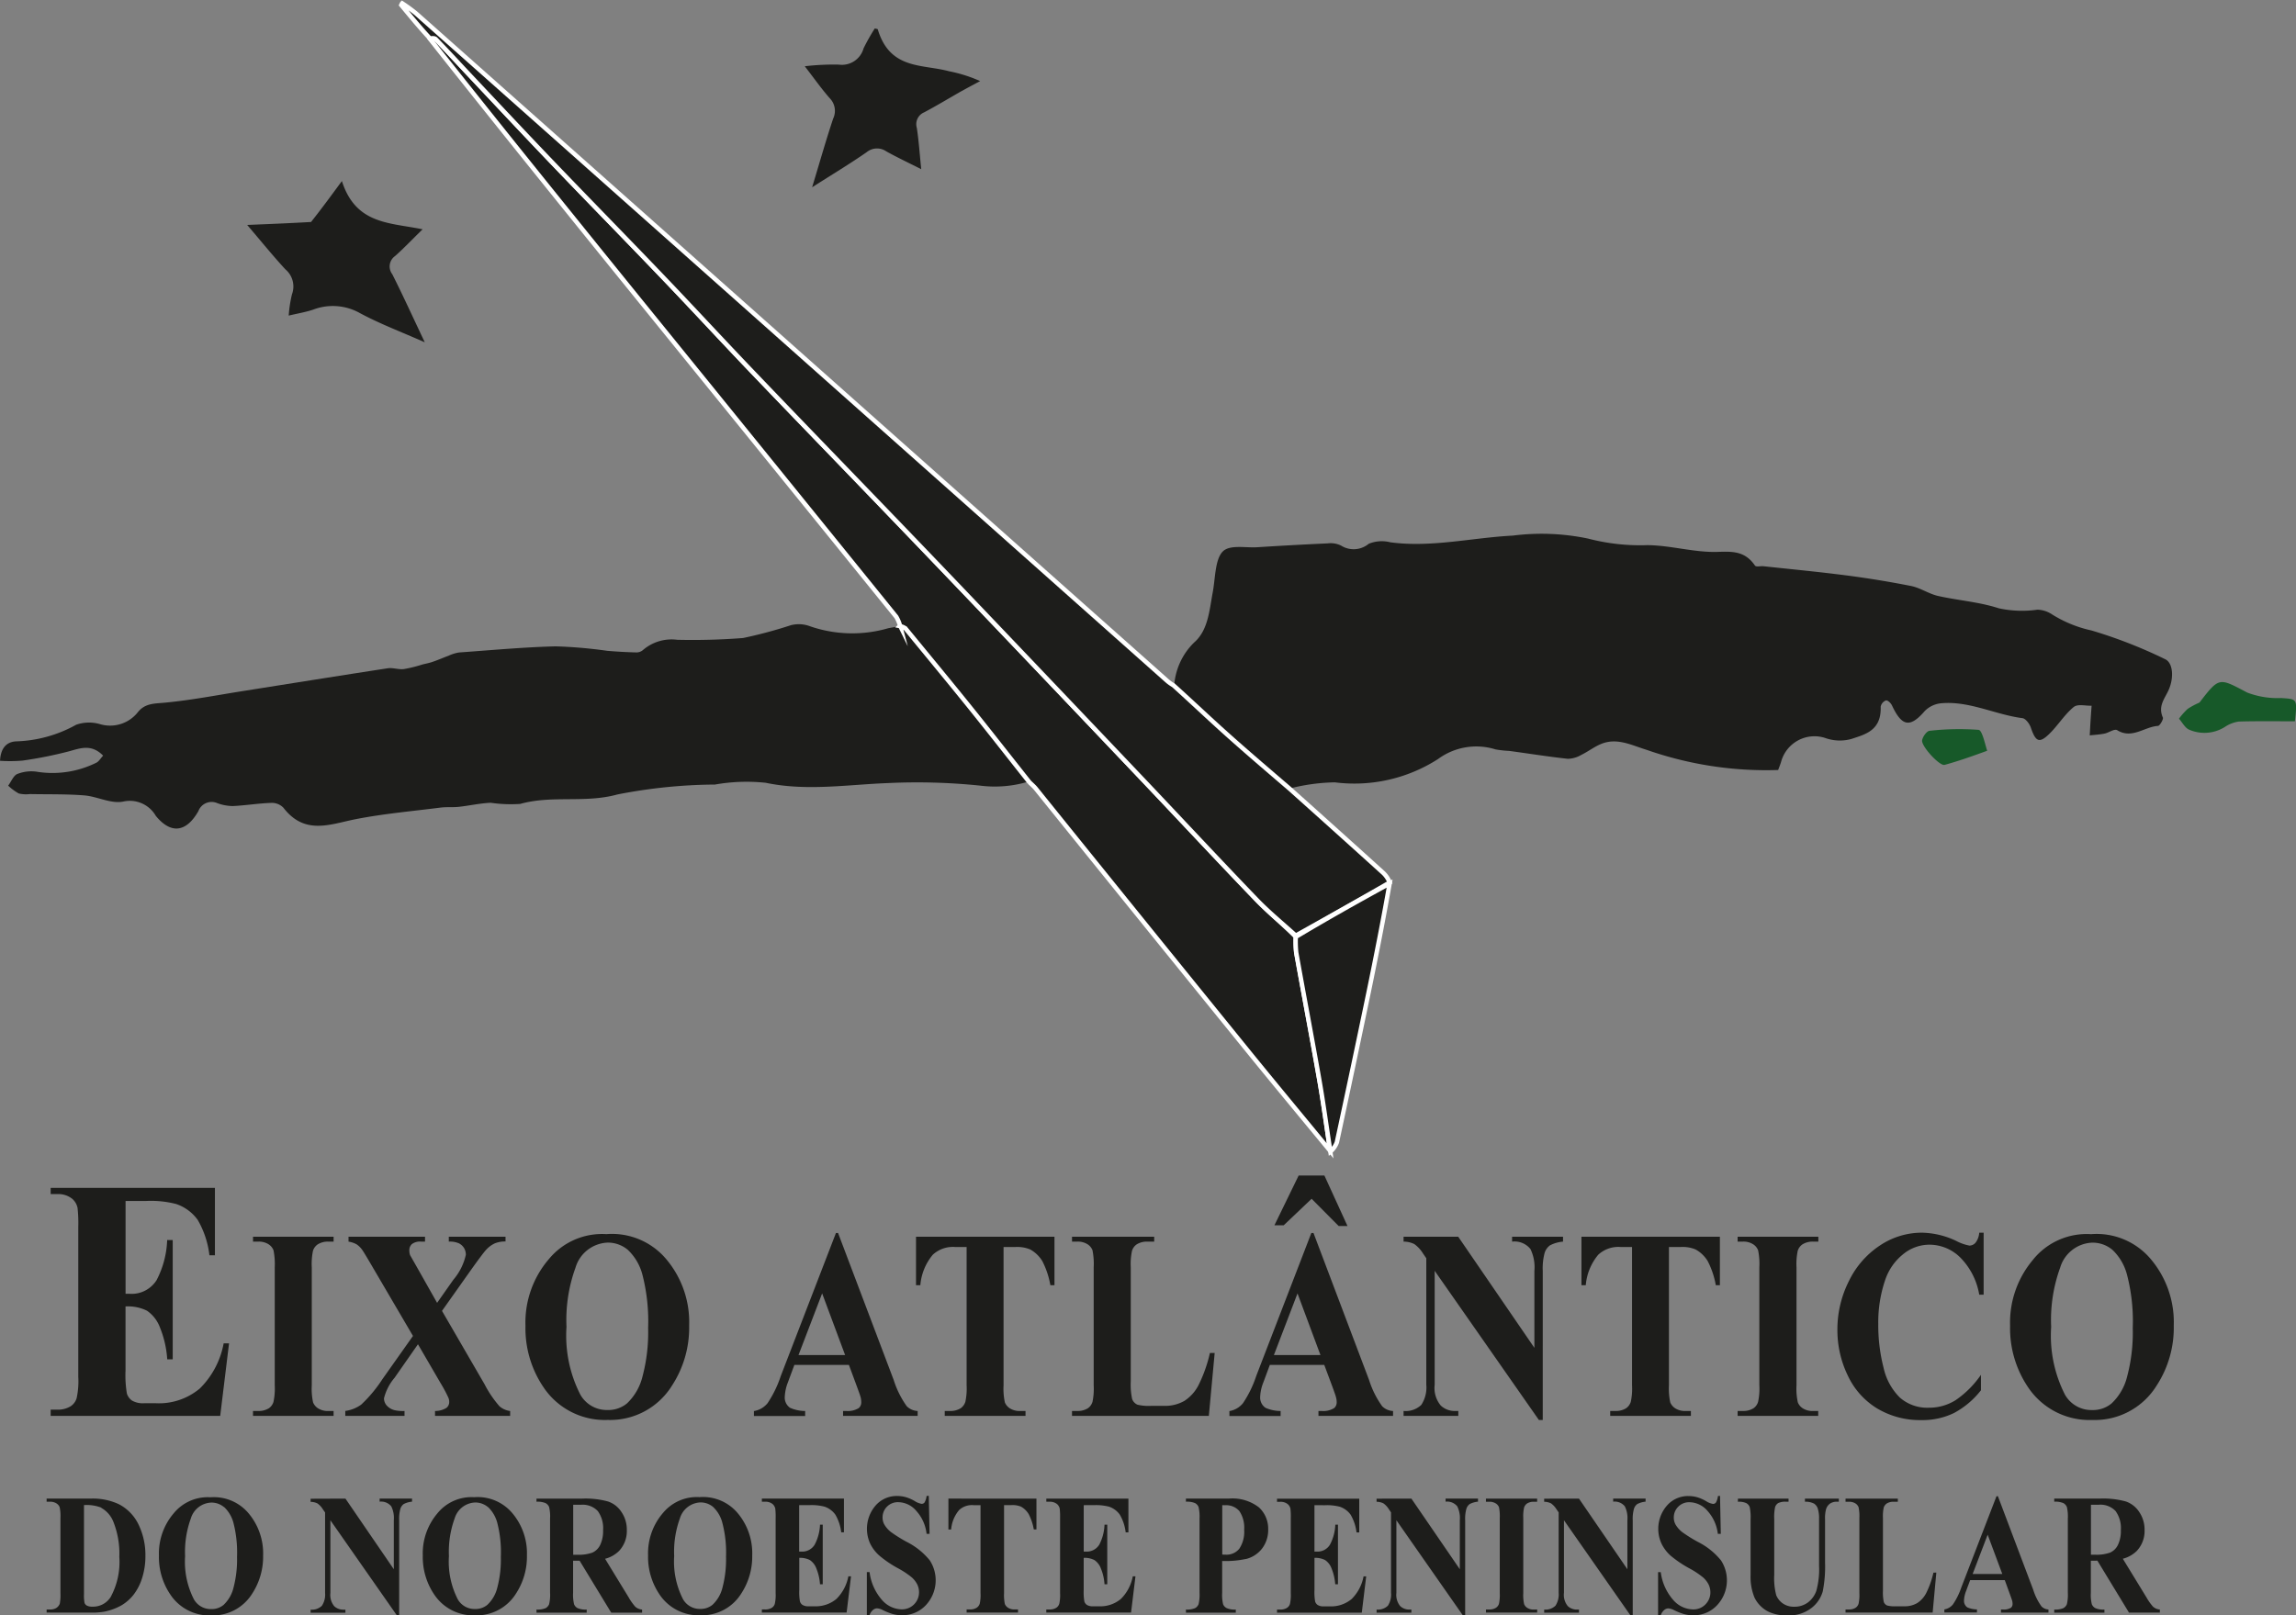 <svg xmlns="http://www.w3.org/2000/svg" width="130" height="91.485" viewBox="0 0 130 91.485">
  <rect x="0" y="0" width="130" height="91.485" fill="#808080" stroke="none"/>
  <g id="Grupo_53" data-name="Grupo 53" transform="translate(-357.636 -15.144)">
    <g id="Grupo_54" data-name="Grupo 54" transform="translate(357.636 15.33)">
      <path id="Caminho_197" data-name="Caminho 197" d="M307.505,37.1a3.774,3.774,0,0,1,1.122-2.429c.8-.689.866-1.816,1.061-2.855.146-.79.127-1.832.552-2.29.39-.418,1.285-.214,1.955-.255q2-.128,4-.219a1.347,1.347,0,0,1,.752.122,1.338,1.338,0,0,0,1.573-.1,1.957,1.957,0,0,1,1.229-.082c2.329.309,4.618-.263,6.927-.38a12.85,12.85,0,0,1,4.266.169,11.623,11.623,0,0,0,3.354.371c1.321.011,2.647.421,3.963.382.851-.027,1.556-.057,2.126.771.069.1.316.022.481.041,1.568.169,3.139.318,4.708.521,1.225.16,2.449.359,3.662.6.519.106,1,.445,1.519.562,1.146.258,2.325.336,3.441.7a6.2,6.2,0,0,0,2.189.078,1.591,1.591,0,0,1,.839.277,7.006,7.006,0,0,0,2.216.9,26.972,26.972,0,0,1,4.162,1.623c.458.2.519,1.051.206,1.751-.221.491-.612.909-.324,1.561.041.084-.169.462-.275.47-.767.049-1.478.762-2.309.245-.163-.1-.475.144-.726.192-.275.055-.553.07-.832.1.015-.271.029-.543.046-.812.018-.29.04-.578.06-.868-.345.016-.782-.117-1.018.078-.511.418-.891,1.044-1.374,1.515-.574.559-.775.447-1.049-.352-.076-.225-.3-.515-.473-.535-1.538-.2-3-.98-4.58-.846a1.5,1.5,0,0,0-.952.44c-.821.95-1.29.895-1.849-.3-.065-.144-.238-.315-.347-.3a.472.472,0,0,0-.3.356c.046,1.354-.881,1.569-1.659,1.827a2.465,2.465,0,0,1-1.505-.063,1.958,1.958,0,0,0-2.472,1.348c-.05.177-.127.348-.169.473a20.468,20.468,0,0,1-7.451-1.143c-.87-.268-1.674-.7-2.572-.333-.388.157-.736.432-1.116.616a1.572,1.572,0,0,1-.77.226c-1.11-.12-2.22-.3-3.329-.448a5.658,5.658,0,0,1-.77-.086,3.648,3.648,0,0,0-3.248.546,8.76,8.76,0,0,1-5.843,1.321,11.048,11.048,0,0,0-2.505.336c-1.28-1.031-2.467-2.043-3.633-3.086-1-.895-1.975-1.824-2.96-2.738" transform="translate(-241.021 1.537)" fill="#1d1d1b"/>
      <path id="Caminho_198" data-name="Caminho 198" d="M316.944,40.659a6.633,6.633,0,0,1-2.769.23,34.747,34.747,0,0,0-5.183-.143c-2.313.086-4.611.472-6.939-.016a10.273,10.273,0,0,0-2.873.1,29.433,29.433,0,0,0-5.525.562c-1.838.508-3.689.027-5.5.535a7.906,7.906,0,0,1-1.675-.065c-.6.027-1.2.163-1.8.23-.343.038-.693,0-1.038.043-1.614.206-3.241.347-4.843.664-1.434.287-2.847.906-4.053-.656a.906.906,0,0,0-.692-.274c-.723.024-1.443.144-2.165.179a2.634,2.634,0,0,1-.883-.163.8.8,0,0,0-1.075.45c-.677,1.191-1.541,1.329-2.41.269a1.7,1.7,0,0,0-1.851-.809c-.693.136-1.455-.288-2.192-.35-1.027-.082-2.057-.055-3.088-.076a1.8,1.8,0,0,1-.628-.033,3.053,3.053,0,0,1-.6-.442c.169-.228.307-.583.518-.662a2.156,2.156,0,0,1,1.176-.117,5.578,5.578,0,0,0,3.283-.515c.144-.059.249-.247.4-.407-.657-.667-1.268-.429-1.917-.249a23.325,23.325,0,0,1-2.65.53,8.443,8.443,0,0,1-1.271.011c.037-.752.394-1.07.9-1.1a7.422,7.422,0,0,0,3.411-.942,2.212,2.212,0,0,1,1.374-.027,2,2,0,0,0,2.121-.687c.4-.5.919-.481,1.478-.532,1.515-.139,3.017-.434,4.524-.671,2.714-.429,5.426-.865,8.141-1.281.3-.044.609.081.91.046a7.432,7.432,0,0,0,1.042-.257c.2-.051.407-.087.6-.157.3-.1.591-.231.887-.34a2.292,2.292,0,0,1,.6-.187c1.824-.13,3.645-.3,5.471-.347a26.215,26.215,0,0,1,2.912.252c.554.048,1.109.079,1.663.092a.565.565,0,0,0,.385-.149,2.485,2.485,0,0,1,1.926-.567,36.983,36.983,0,0,0,3.726-.1,25.69,25.69,0,0,0,2.712-.727,1.8,1.8,0,0,1,1.083.063,7.328,7.328,0,0,0,4.431.108c.183-.033.364-.067.608-.108.057-.009.049,0,.065.043a1.345,1.345,0,0,0,.319.141c1.237,1.487,2.442,2.936,3.629,4.409,1.12,1.39,2.218,2.8,3.326,4.208" transform="translate(-258.699 3.418)" fill="#1d1d1b"/>
      <path id="Caminho_199" data-name="Caminho 199" d="M310.5,52.915c-1.141-1.435-2.241-2.85-3.361-4.239-1.185-1.473-2.389-2.922-3.649-4.461a.776.776,0,0,0-.312-.136s.007-.006.01,0a2.1,2.1,0,0,0-.218-.523Q295.7,34.568,288.416,25.59c-3.949-4.879-7.894-9.766-11.831-14.741a.273.273,0,0,1,.315-.008c.612.633,1.21,1.286,1.814,1.926,1.606,1.7,3.207,3.417,4.825,5.105,2.1,2.2,4.228,4.364,6.332,6.565,1.652,1.725,3.276,3.489,4.928,5.216,2.591,2.706,5.2,5.39,7.79,8.09q2.744,2.853,5.479,5.718,4.452,4.67,8.9,9.354c2.131,2.245,4.243,4.516,6.387,6.746.708.732,1.489,1.368,2.235,2.119a6.226,6.226,0,0,0,.026.885c.433,2.423.894,4.841,1.317,7.267.232,1.316.406,2.643.6,3.967-1.617-1.967-3.245-3.921-4.848-5.9q-5.928-7.309-11.835-14.637c-.1-.117-.212-.211-.353-.348" transform="translate(-252.221 -8.806)" fill="#1d1d1b"/>
      <path id="Caminho_200" data-name="Caminho 200" d="M310.5,52.915c-1.141-1.435-2.241-2.85-3.361-4.239-1.185-1.473-2.389-2.922-3.649-4.461a.776.776,0,0,0-.312-.136s.007-.006.01,0a2.1,2.1,0,0,0-.218-.523Q295.7,34.568,288.416,25.59c-3.949-4.879-7.894-9.766-11.831-14.741a.273.273,0,0,1,.315-.008c.612.633,1.21,1.286,1.814,1.926,1.606,1.7,3.207,3.417,4.825,5.105,2.1,2.2,4.228,4.364,6.332,6.565,1.652,1.725,3.276,3.489,4.928,5.216,2.591,2.706,5.2,5.39,7.79,8.09q2.744,2.853,5.479,5.718,4.452,4.67,8.9,9.354c2.131,2.245,4.243,4.516,6.387,6.746.708.732,1.489,1.368,2.235,2.119a6.226,6.226,0,0,0,.026.885c.433,2.423.894,4.841,1.317,7.267.232,1.316.406,2.643.6,3.967-1.617-1.967-3.245-3.921-4.848-5.9q-5.928-7.309-11.835-14.637c-.1-.117-.212-.211-.353-.348" transform="translate(-252.221 -8.806)" fill="none" stroke="#fff" stroke-miterlimit="10" stroke-width="0.25"/>
      <path id="Caminho_201" data-name="Caminho 201" d="M326.024,62.343c-.746-.679-1.53-1.316-2.235-2.051-2.145-2.227-4.257-4.5-6.387-6.743q-4.444-4.682-8.9-9.354-2.732-2.867-5.477-5.718c-2.6-2.7-5.2-5.384-7.792-8.094-1.651-1.725-3.276-3.489-4.927-5.216-2.1-2.2-4.23-4.366-6.333-6.562-1.617-1.688-3.219-3.4-4.825-5.105-.6-.64-1.2-1.292-1.814-1.926-.068-.07-.2-.059-.331-.043-.56-.6-1.094-1.249-1.625-1.891.016-.035.033-.07.049-.1a9.235,9.235,0,0,1,.778.567q9.787,8.689,19.568,17.386,11.488,10.214,22.974,20.426a2.208,2.208,0,0,0,.343.242c1.035.933,2.011,1.862,3.01,2.757,1.166,1.044,2.353,2.055,3.576,3.105,1.791,1.6,3.538,3.172,5.281,4.751a1.478,1.478,0,0,1,.384.562c-1.812,1.045-3.565,2.027-5.319,3.007" transform="translate(-252.657 -9.539)" fill="#1d1d1b"/>
      <path id="Caminho_202" data-name="Caminho 202" d="M326.024,62.343c-.746-.679-1.53-1.316-2.235-2.051-2.145-2.227-4.257-4.5-6.387-6.743q-4.444-4.682-8.9-9.354-2.732-2.867-5.477-5.718c-2.6-2.7-5.2-5.384-7.792-8.094-1.651-1.725-3.276-3.489-4.927-5.216-2.1-2.2-4.23-4.366-6.333-6.562-1.617-1.688-3.219-3.4-4.825-5.105-.6-.64-1.2-1.292-1.814-1.926-.068-.07-.2-.059-.331-.043-.56-.6-1.094-1.249-1.625-1.891.016-.035.033-.07.049-.1a9.235,9.235,0,0,1,.778.567q9.787,8.689,19.568,17.386,11.488,10.214,22.974,20.426a2.208,2.208,0,0,0,.343.242c1.035.933,2.011,1.862,3.01,2.757,1.166,1.044,2.353,2.055,3.576,3.105,1.791,1.6,3.538,3.172,5.281,4.751a1.478,1.478,0,0,1,.384.562c-1.812,1.045-3.565,2.027-5.319,3.007" transform="translate(-252.657 -9.539)" fill="none" stroke="#fff" stroke-miterlimit="10" stroke-width="0.25"/>
      <path id="Caminho_203" data-name="Caminho 203" d="M272.588,18.217c.584-.735,1.109-1.452,1.748-2.32.79,2.466,2.7,2.347,4.57,2.733-.616.6-1.072,1.086-1.562,1.517a.72.72,0,0,0-.155,1.026c.608,1.208,1.173,2.45,1.84,3.856-1.336-.591-2.536-1.042-3.671-1.652a3.122,3.122,0,0,0-2.641-.2c-.424.144-.866.215-1.392.34a7.2,7.2,0,0,1,.185-1.208,1.269,1.269,0,0,0-.376-1.414c-.692-.749-1.342-1.553-2.16-2.512,1.334-.055,2.445-.1,3.615-.168" transform="translate(-254.978 -5.829)" fill="#1d1d1b"/>
      <path id="Caminho_204" data-name="Caminho 204" d="M312.558,44.044c1.755-1.051,3.51-2.035,5.315-3.023-.362,2.055-.768,4.12-1.193,6.179q-.881,4.238-1.793,8.472a1.288,1.288,0,0,1-.368.532c-.214-1.367-.388-2.692-.618-4.008-.425-2.426-.885-4.844-1.319-7.269a6.423,6.423,0,0,1-.025-.884" transform="translate(-239.192 8.833)" fill="#1d1d1b"/>
      <path id="Caminho_205" data-name="Caminho 205" d="M312.558,44.044c1.755-1.051,3.51-2.035,5.315-3.023-.362,2.055-.768,4.12-1.193,6.179q-.881,4.238-1.793,8.472a1.288,1.288,0,0,1-.368.532c-.214-1.367-.388-2.692-.618-4.008-.425-2.426-.885-4.844-1.319-7.269a6.423,6.423,0,0,1-.025-.884" transform="translate(-239.192 8.833)" fill="none" stroke="#fff" stroke-miterlimit="10" stroke-width="0.25"/>
      <path id="Caminho_206" data-name="Caminho 206" d="M300.977,14.015c-.719.413-1.385.812-2.066,1.175a.727.727,0,0,0-.417.884c.11.719.158,1.449.249,2.336-.726-.367-1.361-.665-1.977-1.009a.922.922,0,0,0-1.109.044c-.962.668-1.962,1.268-3.091,1.989.426-1.4.779-2.654,1.189-3.883a1.023,1.023,0,0,0-.188-1.156c-.463-.526-.875-1.112-1.418-1.815a14.137,14.137,0,0,1,1.929-.092,1.273,1.273,0,0,0,1.4-.922,11.6,11.6,0,0,1,.637-1.129c.09.027.162.027.169.057.688,2.293,2.52,1.959,4.024,2.367a8.15,8.15,0,0,1,1.771.559c-.353.188-.706.378-1.1.594" transform="translate(-246.583 -9.014)" fill="#1d1d1b"/>
      <path id="Caminho_207" data-name="Caminho 207" d="M350.435,34.97c1.127-1.462,1.1-1.4,2.7-.559a4.8,4.8,0,0,0,1.918.309c.917.062.919.032.779,1.318-1.038,0-2.106-.017-3.171.014a1.868,1.868,0,0,0-.785.3,2.17,2.17,0,0,1-2.038.157c-.226-.1-.381-.407-.569-.619a3.909,3.909,0,0,1,.49-.553,4.254,4.254,0,0,1,.68-.364" transform="translate(-225.895 4.628)" fill="#175929"/>
      <path id="Caminho_208" data-name="Caminho 208" d="M342.277,36.725c-.823.3-1.61.581-2.41.8-.285.078-1.331-1.063-1.274-1.392.037-.214.267-.526.425-.538a14.894,14.894,0,0,1,2.772-.054c.2.022.346.741.486,1.183" transform="translate(-229.762 5.609)" fill="#175929"/>
      <path id="Caminho_209" data-name="Caminho 209" d="M296.117,31.849a.268.268,0,0,1,.256.062.277.277,0,0,1-.256-.062" transform="translate(-245.146 3.473)" fill="#fff"/>
      <path id="Caminho_210" data-name="Caminho 210" d="M376.822,63.422a1.175,1.175,0,0,1,.956.355,1.653,1.653,0,0,1,.3,1.088,1.814,1.814,0,0,1-.163.827.905.905,0,0,1-.444.439,2.279,2.279,0,0,1-.853.12h-.233V63.422Zm-.072,3.167,1.789,2.942h1.748v-.176a.647.647,0,0,1-.39-.163,3.189,3.189,0,0,1-.371-.527L378.19,66.48a1.743,1.743,0,0,0,.79-.443,1.643,1.643,0,0,0,.441-1.181,1.768,1.768,0,0,0-.3-1.02,1.474,1.474,0,0,0-.76-.6,4.837,4.837,0,0,0-1.475-.163h-2.58v.176a1.149,1.149,0,0,1,.52.081.452.452,0,0,1,.195.219,2.3,2.3,0,0,1,.055.657V68.4a2.275,2.275,0,0,1-.055.656.453.453,0,0,1-.192.219,1.167,1.167,0,0,1-.523.082v.176h2.842v-.176a1.13,1.13,0,0,1-.52-.082.44.44,0,0,1-.192-.215,2.181,2.181,0,0,1-.057-.659v-1.81Zm-7.063.754.85-2.225.828,2.225ZM371.8,68.5c.076.211.117.328.124.358a.668.668,0,0,1,.023.176.276.276,0,0,1-.09.22.741.741,0,0,1-.454.1h-.112v.176h2.688v-.176a.589.589,0,0,1-.392-.173,3.253,3.253,0,0,1-.471-.945l-2-5.3h-.078l-1.986,5.151a4.085,4.085,0,0,1-.477.974.784.784,0,0,1-.49.288v.176h1.846v-.176a1.431,1.431,0,0,1-.545-.114.45.45,0,0,1-.188-.4,1.643,1.643,0,0,1,.114-.519l.234-.627h1.96Zm-4.334-1.232a5.151,5.151,0,0,1-.407,1.153,1.5,1.5,0,0,1-.511.57,1.379,1.379,0,0,1-.738.181h-.462a1.644,1.644,0,0,1-.5-.043.349.349,0,0,1-.192-.2,2.523,2.523,0,0,1-.048-.632V64.18a2.318,2.318,0,0,1,.044-.6.45.45,0,0,1,.169-.228.683.683,0,0,1,.388-.1h.242v-.176H362.49v.176h.185a.668.668,0,0,1,.372.093.449.449,0,0,1,.181.215,2.492,2.492,0,0,1,.045.621v4.246a2.3,2.3,0,0,1-.045.6.425.425,0,0,1-.164.226.684.684,0,0,1-.39.1h-.185v.176h4.933l.208-2.266Zm-11.072-4.014a.961.961,0,0,1,.481.078.435.435,0,0,1,.187.215,2.7,2.7,0,0,1,.052.694V67.4a3.059,3.059,0,0,0,.222,1.281,1.748,1.748,0,0,0,.757.781,2.285,2.285,0,0,0,1.116.223,2.033,2.033,0,0,0,1.362-.424,1.808,1.808,0,0,0,.628-.928,7.249,7.249,0,0,0,.131-1.641V64.237a1.927,1.927,0,0,1,.053-.55.615.615,0,0,1,.223-.328.68.68,0,0,1,.39-.109h.114v-.176h-1.919v.176a1.045,1.045,0,0,1,.52.109.533.533,0,0,1,.2.258,1.782,1.782,0,0,1,.079.619v2.633a4.535,4.535,0,0,1-.158,1.441,1.407,1.407,0,0,1-.477.649,1.254,1.254,0,0,1-.768.238,1.077,1.077,0,0,1-.65-.187,1.059,1.059,0,0,1-.372-.466,3.723,3.723,0,0,1-.112-1.148V64.237a2.7,2.7,0,0,1,.05-.69.434.434,0,0,1,.172-.219.909.909,0,0,1,.444-.078h.144v-.176h-2.866Zm-1.129-.325a.941.941,0,0,1-.114.367.205.205,0,0,1-.168.078,1.027,1.027,0,0,1-.387-.155,2.366,2.366,0,0,0-.47-.212,1.814,1.814,0,0,0-.524-.078,1.582,1.582,0,0,0-1.227.543,2.008,2.008,0,0,0-.309,2.144,2.215,2.215,0,0,0,.508.679,6.388,6.388,0,0,0,1.091.738,4.787,4.787,0,0,1,.753.5,1.349,1.349,0,0,1,.319.407,1.018,1.018,0,0,1,.1.442.957.957,0,0,1-.272.676.947.947,0,0,1-.73.291,1.52,1.52,0,0,1-1.108-.542,2.959,2.959,0,0,1-.7-1.568h-.151v2.436h.151a.692.692,0,0,1,.195-.29.37.37,0,0,1,.225-.093.8.8,0,0,1,.323.093,3.564,3.564,0,0,0,.587.234,1.994,1.994,0,0,0,.494.062,1.8,1.8,0,0,0,1.379-.583,2.065,2.065,0,0,0,.207-2.526,4.014,4.014,0,0,0-1.316-1.051,8.12,8.12,0,0,1-.888-.557,1.512,1.512,0,0,1-.38-.443.815.815,0,0,1-.087-.382.849.849,0,0,1,.245-.6.861.861,0,0,1,.659-.26,1.369,1.369,0,0,1,1.005.492,2.336,2.336,0,0,1,.584,1.3h.168l-.044-2.152Zm-9.839.149v.176a.86.86,0,0,1,.39.09,1.186,1.186,0,0,1,.311.339l.12.171v4.556a1.158,1.158,0,0,1-.181.73.823.823,0,0,1-.639.219v.176h1.97v-.176h-.131a.735.735,0,0,1-.5-.195.989.989,0,0,1-.219-.754V64.3l3.754,5.373h.14V64.3a2.085,2.085,0,0,1,.068-.645.532.532,0,0,1,.188-.272,1.245,1.245,0,0,1,.471-.136v-.176h-1.835v.176a.739.739,0,0,1,.661.266,1.494,1.494,0,0,1,.144.787v2.774l-2.741-4Zm-.58,6.28a.653.653,0,0,1-.371-.093.455.455,0,0,1-.184-.215,2.355,2.355,0,0,1-.048-.621V64.18a2.266,2.266,0,0,1,.046-.6.446.446,0,0,1,.166-.228.691.691,0,0,1,.39-.1h.184v-.176h-2.9v.176h.184a.666.666,0,0,1,.371.093.455.455,0,0,1,.184.215,2.587,2.587,0,0,1,.044.621v4.246a2.381,2.381,0,0,1-.044.6.421.421,0,0,1-.166.226.677.677,0,0,1-.388.1h-.184v.176h2.9v-.176Zm-8.909-6.28v.176a.86.86,0,0,1,.39.09,1.186,1.186,0,0,1,.311.339l.117.171v4.556a1.15,1.15,0,0,1-.178.73.823.823,0,0,1-.639.219v.176h1.97v-.176h-.132a.746.746,0,0,1-.5-.195,1,1,0,0,1-.217-.754V64.3l3.754,5.373h.14V64.3a2.084,2.084,0,0,1,.068-.645.532.532,0,0,1,.188-.272,1.243,1.243,0,0,1,.471-.136v-.176h-1.835v.176a.739.739,0,0,1,.661.266,1.494,1.494,0,0,1,.144.787v2.774l-2.741-4Zm-2.94.371a2.908,2.908,0,0,1,.861.086,1.252,1.252,0,0,1,.608.447,2.573,2.573,0,0,1,.335,1.007h.155v-1.91H330.3v.176h.183a.642.642,0,0,1,.426.133.471.471,0,0,1,.151.26,3.9,3.9,0,0,1,.02.537v4.246a2.355,2.355,0,0,1-.045.6.411.411,0,0,1-.163.226.685.685,0,0,1-.39.1H330.3v.176h4.8l.249-2.054H335.2a2.432,2.432,0,0,1-.673,1.28,1.818,1.818,0,0,1-1.249.418h-.332a.6.6,0,0,1-.343-.078.373.373,0,0,1-.144-.195,2.963,2.963,0,0,1-.038-.652V66.43a1.2,1.2,0,0,1,.6.124.965.965,0,0,1,.366.473,2.887,2.887,0,0,1,.208.9h.155V64.551H333.6a2.6,2.6,0,0,1-.305,1.137.828.828,0,0,1-.766.386h-.109V63.445Zm-5.633,0a.983.983,0,0,1,.806.333,1.679,1.679,0,0,1,.27,1.053,1.737,1.737,0,0,1-.27,1.07.924.924,0,0,1-.771.344c-.045,0-.114,0-.2-.008V63.445Zm1.174,3.047a1.658,1.658,0,0,0,.926-.607,1.742,1.742,0,0,0,.336-1.077,1.643,1.643,0,0,0-.52-1.238,2.444,2.444,0,0,0-1.715-.5h-2.422v.176a1.145,1.145,0,0,1,.52.081.439.439,0,0,1,.195.219,2.354,2.354,0,0,1,.055.657V68.4a2.324,2.324,0,0,1-.055.656.449.449,0,0,1-.193.219,1.16,1.16,0,0,1-.522.082v.176h2.823v-.176a1.116,1.116,0,0,1-.518-.082.438.438,0,0,1-.2-.215,2.317,2.317,0,0,1-.054-.659V66.606a5.378,5.378,0,0,0,1.342-.114m-8.609-3.047a2.908,2.908,0,0,1,.861.086,1.239,1.239,0,0,1,.608.447,2.572,2.572,0,0,1,.335,1.007h.155v-1.91h-4.648v.176h.182a.642.642,0,0,1,.426.133.471.471,0,0,1,.151.26,3.914,3.914,0,0,1,.02.537v4.246a2.317,2.317,0,0,1-.044.6.419.419,0,0,1-.165.226.679.679,0,0,1-.39.1h-.182v.176h4.8l.249-2.054h-.151a2.432,2.432,0,0,1-.673,1.28,1.816,1.816,0,0,1-1.249.418h-.33a.616.616,0,0,1-.346-.078.373.373,0,0,1-.144-.195,3.163,3.163,0,0,1-.038-.652V66.43a1.2,1.2,0,0,1,.606.124.98.98,0,0,1,.366.473,2.813,2.813,0,0,1,.207.9h.155V64.551h-.155a2.644,2.644,0,0,1-.3,1.137.836.836,0,0,1-.768.386h-.109V63.445Zm-8.233-.371v1.748h.155a1.954,1.954,0,0,1,.451-1.1,1.06,1.06,0,0,1,.813-.277h.4v4.98a2.294,2.294,0,0,1-.045.6.437.437,0,0,1-.168.226.685.685,0,0,1-.39.1h-.185v.176h2.91v-.176h-.185a.661.661,0,0,1-.375-.093.475.475,0,0,1-.185-.215,2.476,2.476,0,0,1-.045-.621v-4.98h.411a1.26,1.26,0,0,1,.546.086,1.182,1.182,0,0,1,.437.423,3,3,0,0,1,.29.869h.15V63.075Zm-1.236-.149a.94.94,0,0,1-.114.367.2.2,0,0,1-.167.078,1.043,1.043,0,0,1-.387-.155,2.333,2.333,0,0,0-.47-.212,1.814,1.814,0,0,0-.524-.078,1.585,1.585,0,0,0-1.227.543,2.016,2.016,0,0,0-.309,2.144,2.183,2.183,0,0,0,.511.679,6.236,6.236,0,0,0,1.088.738,4.784,4.784,0,0,1,.753.5,1.348,1.348,0,0,1,.319.407,1.019,1.019,0,0,1,.1.442.964.964,0,0,1-1,.968,1.515,1.515,0,0,1-1.106-.542,2.926,2.926,0,0,1-.695-1.568h-.154v2.436h.154a.664.664,0,0,1,.192-.29.37.37,0,0,1,.225-.093.8.8,0,0,1,.323.093,3.565,3.565,0,0,0,.587.234,1.994,1.994,0,0,0,.495.062,1.8,1.8,0,0,0,1.378-.583,2.065,2.065,0,0,0,.207-2.526,4.014,4.014,0,0,0-1.316-1.051,8.115,8.115,0,0,1-.888-.557,1.512,1.512,0,0,1-.38-.443.816.816,0,0,1-.087-.382.849.849,0,0,1,.245-.6.863.863,0,0,1,.659-.26,1.369,1.369,0,0,1,1.005.492,2.317,2.317,0,0,1,.584,1.3h.168l-.044-2.152Zm-6.637.519a2.908,2.908,0,0,1,.861.086,1.252,1.252,0,0,1,.608.447,2.572,2.572,0,0,1,.335,1.007h.155v-1.91h-4.648v.176h.183a.642.642,0,0,1,.426.133.471.471,0,0,1,.151.26,3.912,3.912,0,0,1,.02.537v4.246a2.266,2.266,0,0,1-.046.6.4.4,0,0,1-.162.226.685.685,0,0,1-.39.1h-.183v.176h4.8l.249-2.054h-.151a2.433,2.433,0,0,1-.673,1.28,1.819,1.819,0,0,1-1.249.418h-.332a.6.6,0,0,1-.343-.078.373.373,0,0,1-.144-.195,2.967,2.967,0,0,1-.038-.652V66.43a1.2,1.2,0,0,1,.6.124.98.98,0,0,1,.366.473,2.887,2.887,0,0,1,.208.9h.155V64.551h-.155a2.641,2.641,0,0,1-.305,1.137.828.828,0,0,1-.766.386h-.109V63.445Zm-5.447.106a1.863,1.863,0,0,1,.522.9,6.627,6.627,0,0,1,.207,1.915,6.277,6.277,0,0,1-.2,1.745,1.981,1.981,0,0,1-.561.974,1.052,1.052,0,0,1-.7.238,1.092,1.092,0,0,1-.975-.551,4.686,4.686,0,0,1-.5-2.442,5.54,5.54,0,0,1,.323-2.133,1.265,1.265,0,0,1,1.159-.906,1.107,1.107,0,0,1,.732.263m-2.85.336a3.5,3.5,0,0,0-.842,2.4,3.794,3.794,0,0,0,.647,2.212,2.654,2.654,0,0,0,2.319,1.18,2.617,2.617,0,0,0,2.313-1.235,3.824,3.824,0,0,0,.618-2.162,3.526,3.526,0,0,0-.828-2.394,2.563,2.563,0,0,0-2.156-.9,2.482,2.482,0,0,0-2.071.9m-4.644-.466a1.172,1.172,0,0,1,.955.355,1.653,1.653,0,0,1,.3,1.088,1.815,1.815,0,0,1-.163.827.9.9,0,0,1-.444.439,2.279,2.279,0,0,1-.853.12h-.232V63.422Zm-.074,3.167,1.789,2.942h1.748v-.176a.64.64,0,0,1-.388-.163,3.09,3.09,0,0,1-.372-.527l-1.335-2.185a1.736,1.736,0,0,0,.79-.443,1.643,1.643,0,0,0,.441-1.181,1.768,1.768,0,0,0-.3-1.02,1.463,1.463,0,0,0-.76-.6,4.837,4.837,0,0,0-1.475-.163h-2.58v.176a1.148,1.148,0,0,1,.52.081.452.452,0,0,1,.195.219,2.3,2.3,0,0,1,.054.657V68.4a2.274,2.274,0,0,1-.054.656.453.453,0,0,1-.192.219,1.163,1.163,0,0,1-.523.082v.176h2.843v-.176a1.111,1.111,0,0,1-.519-.082.433.433,0,0,1-.195-.215,2.3,2.3,0,0,1-.056-.659v-1.81Zm-5.182-3.037a1.906,1.906,0,0,1,.522.9,6.644,6.644,0,0,1,.2,1.915,6.231,6.231,0,0,1-.2,1.745,1.981,1.981,0,0,1-.561.974,1.05,1.05,0,0,1-.706.238,1.089,1.089,0,0,1-.973-.551,4.686,4.686,0,0,1-.5-2.442,5.539,5.539,0,0,1,.323-2.133,1.262,1.262,0,0,1,1.159-.906,1.112,1.112,0,0,1,.731.263m-2.851.336a3.5,3.5,0,0,0-.842,2.4,3.793,3.793,0,0,0,.647,2.212,2.654,2.654,0,0,0,2.318,1.18,2.621,2.621,0,0,0,2.314-1.235,3.823,3.823,0,0,0,.618-2.162,3.52,3.52,0,0,0-.83-2.394,2.562,2.562,0,0,0-2.155-.9,2.485,2.485,0,0,0-2.072.9m-7.191-.812v.176a.849.849,0,0,1,.388.09,1.13,1.13,0,0,1,.311.339l.12.171v4.556a1.14,1.14,0,0,1-.181.73.816.816,0,0,1-.638.219v.176h1.971v-.176h-.133a.74.74,0,0,1-.5-.195,1,1,0,0,1-.218-.754V64.3l3.754,5.373h.14V64.3a2.188,2.188,0,0,1,.067-.645.535.535,0,0,1,.189-.272,1.245,1.245,0,0,1,.473-.136v-.176h-1.835v.176a.737.737,0,0,1,.659.266,1.481,1.481,0,0,1,.144.787v2.774l-2.739-4Zm-4.889.477a1.9,1.9,0,0,1,.523.9,6.753,6.753,0,0,1,.2,1.915,6.237,6.237,0,0,1-.2,1.745,1.981,1.981,0,0,1-.561.974,1.05,1.05,0,0,1-.706.238,1.093,1.093,0,0,1-.974-.551,4.674,4.674,0,0,1-.5-2.442,5.539,5.539,0,0,1,.323-2.133,1.258,1.258,0,0,1,1.159-.906,1.106,1.106,0,0,1,.73.263m-2.85.336a3.5,3.5,0,0,0-.843,2.4,3.774,3.774,0,0,0,.648,2.212,2.65,2.65,0,0,0,2.319,1.18,2.621,2.621,0,0,0,2.314-1.235,3.834,3.834,0,0,0,.618-2.162,3.527,3.527,0,0,0-.83-2.394,2.564,2.564,0,0,0-2.158-.9,2.481,2.481,0,0,0-2.069.9m-4.106-.3a1.553,1.553,0,0,1,.685.79,4.866,4.866,0,0,1,.336,1.984,4.166,4.166,0,0,1-.492,2.277,1.176,1.176,0,0,1-1.045.543.586.586,0,0,1-.319-.071.272.272,0,0,1-.112-.139,2.138,2.138,0,0,1-.033-.489V63.441a2.276,2.276,0,0,1,.978.144m-.609,5.946a4.026,4.026,0,0,0,.786-.055,3.3,3.3,0,0,0,.958-.352,2.476,2.476,0,0,0,.689-.6,3.007,3.007,0,0,0,.488-.947,4.057,4.057,0,0,0,.188-1.256,3.959,3.959,0,0,0-.383-1.766,2.518,2.518,0,0,0-1.124-1.166,3.471,3.471,0,0,0-1.6-.315h-2.486v.176h.184a.666.666,0,0,1,.37.093.463.463,0,0,1,.184.215,2.517,2.517,0,0,1,.044.621v4.246a2.681,2.681,0,0,1-.037.6.5.5,0,0,1-.191.239.649.649,0,0,1-.37.089h-.184v.176Z" transform="translate(-257.995 21.616)" fill="#1d1d1b"/>
      <path id="Caminho_211" data-name="Caminho 211" d="M377.549,55.679a2.977,2.977,0,0,1,.82,1.411,10.471,10.471,0,0,1,.323,3.01,9.735,9.735,0,0,1-.316,2.741,3.11,3.11,0,0,1-.883,1.53,1.652,1.652,0,0,1-1.106.375,1.723,1.723,0,0,1-1.532-.868,7.36,7.36,0,0,1-.783-3.837,8.688,8.688,0,0,1,.508-3.354,1.979,1.979,0,0,1,1.821-1.422,1.755,1.755,0,0,1,1.148.413m-4.479.526a5.505,5.505,0,0,0-1.323,3.767,5.964,5.964,0,0,0,1.016,3.481,4.181,4.181,0,0,0,3.644,1.856,4.115,4.115,0,0,0,3.636-1.946,6,6,0,0,0,.971-3.4,5.536,5.536,0,0,0-1.3-3.763,4.008,4.008,0,0,0-3.388-1.414A3.9,3.9,0,0,0,373.07,56.2M370,54.7a1.059,1.059,0,0,1-.2.556.457.457,0,0,1-.357.176,2.664,2.664,0,0,1-.755-.269,4.711,4.711,0,0,0-1.943-.462,4.259,4.259,0,0,0-2.359.719,5.017,5.017,0,0,0-1.764,2.019,6.054,6.054,0,0,0-.653,2.754,5.886,5.886,0,0,0,.589,2.6,4.309,4.309,0,0,0,1.674,1.87,4.724,4.724,0,0,0,2.482.652,4.085,4.085,0,0,0,1.855-.4,4.828,4.828,0,0,0,1.528-1.289v-.876a5.525,5.525,0,0,1-1.444,1.443,2.834,2.834,0,0,1-1.509.421,2.35,2.35,0,0,1-1.636-.572,3.4,3.4,0,0,1-.925-1.693,9.678,9.678,0,0,1-.3-2.481,7.416,7.416,0,0,1,.4-2.513,3.145,3.145,0,0,1,1-1.428,2.346,2.346,0,0,1,1.5-.546,2.482,2.482,0,0,1,1.75.733A3.914,3.914,0,0,1,370,58.214h.249V54.7Zm-9.4,10.1a1.028,1.028,0,0,1-.582-.146.72.72,0,0,1-.289-.34,3.606,3.606,0,0,1-.076-.972V56.667a3.662,3.662,0,0,1,.071-.944.7.7,0,0,1,.264-.359,1.078,1.078,0,0,1,.612-.157h.29V54.93H356.32v.277h.289a1.009,1.009,0,0,1,.582.146.7.7,0,0,1,.287.34,3.844,3.844,0,0,1,.071.974V63.34a3.534,3.534,0,0,1-.071.942.675.675,0,0,1-.257.361,1.079,1.079,0,0,1-.612.155h-.289v.279h4.563V64.8ZM347.477,54.93v2.746h.245a3.09,3.09,0,0,1,.708-1.729,1.674,1.674,0,0,1,1.28-.434h.631V63.34a3.537,3.537,0,0,1-.071.942.7.7,0,0,1-.264.361,1.078,1.078,0,0,1-.612.155h-.289v.279h4.569V64.8h-.289a1.042,1.042,0,0,1-.588-.146.742.742,0,0,1-.292-.34,3.776,3.776,0,0,1-.074-.972V55.513h.651a1.9,1.9,0,0,1,.854.136,1.842,1.842,0,0,1,.689.66,4.736,4.736,0,0,1,.459,1.367h.232V54.93Zm-10.072,0v.277a1.352,1.352,0,0,1,.612.141,1.847,1.847,0,0,1,.49.532l.185.269v7.162a1.791,1.791,0,0,1-.282,1.142,1.279,1.279,0,0,1-1.005.345v.279h3.1V64.8H340.3a1.157,1.157,0,0,1-.787-.307,1.545,1.545,0,0,1-.346-1.18V56.86l5.9,8.448h.219V56.86a3.342,3.342,0,0,1,.106-1.013.823.823,0,0,1,.3-.426,1.905,1.905,0,0,1,.742-.214V54.93h-2.884v.277a1.157,1.157,0,0,1,1.038.418,2.348,2.348,0,0,1,.225,1.235v4.363L340.5,54.93Zm-5.941-3.465-1.37,2.816h.527l1.579-1.5,1.53,1.541h.5l-1.308-2.86Zm-1.4,10.166L331.4,58.14l1.3,3.492Zm3.322,1.821q.18.494.192.561a1.041,1.041,0,0,1,.04.279.423.423,0,0,1-.142.342,1.166,1.166,0,0,1-.715.165h-.174v.279h4.223V64.8a.924.924,0,0,1-.617-.271,5.247,5.247,0,0,1-.742-1.489l-3.145-8.32h-.123l-3.121,8.1a6.317,6.317,0,0,1-.746,1.533,1.248,1.248,0,0,1-.772.451v.279h2.9V64.8a2.129,2.129,0,0,1-.857-.181.7.7,0,0,1-.3-.627,2.447,2.447,0,0,1,.181-.816l.366-.988h3.081Zm-6.946-1.938a8.015,8.015,0,0,1-.639,1.81,2.334,2.334,0,0,1-.8.9,2.2,2.2,0,0,1-1.159.285h-.726a2.681,2.681,0,0,1-.779-.067.559.559,0,0,1-.3-.32,3.828,3.828,0,0,1-.078-.993V56.667a3.6,3.6,0,0,1,.071-.944.7.7,0,0,1,.263-.359,1.084,1.084,0,0,1,.612-.157h.381V54.93h-4.653v.277h.289a1.025,1.025,0,0,1,.584.146.714.714,0,0,1,.286.34,3.968,3.968,0,0,1,.068.974V63.34a3.648,3.648,0,0,1-.068.942.69.69,0,0,1-.259.361,1.081,1.081,0,0,1-.612.155h-.289v.279h7.748l.33-3.563ZM309.8,54.93v2.746h.245a3.079,3.079,0,0,1,.707-1.729,1.678,1.678,0,0,1,1.28-.434h.633V63.34a3.573,3.573,0,0,1-.072.942.718.718,0,0,1-.263.361,1.091,1.091,0,0,1-.612.155h-.292v.279H316V64.8h-.292a1.046,1.046,0,0,1-.588-.146.736.736,0,0,1-.289-.34,3.649,3.649,0,0,1-.074-.972V55.513h.648a1.916,1.916,0,0,1,.857.136,1.863,1.863,0,0,1,.689.66,4.749,4.749,0,0,1,.456,1.367h.232V54.93Zm-6.653,6.7,1.338-3.492,1.3,3.492Zm3.32,1.821c.121.329.185.516.195.561a1.1,1.1,0,0,1,.037.279.422.422,0,0,1-.14.342,1.166,1.166,0,0,1-.715.165h-.174v.279h4.223V64.8a.933.933,0,0,1-.618-.271,5.265,5.265,0,0,1-.74-1.489l-3.148-8.32h-.121l-3.124,8.1a6.335,6.335,0,0,1-.744,1.533,1.255,1.255,0,0,1-.775.451v.279h2.9V64.8a2.118,2.118,0,0,1-.854-.181.7.7,0,0,1-.3-.627,2.537,2.537,0,0,1,.178-.816l.366-.988H306Zm-12.979-7.774a2.969,2.969,0,0,1,.823,1.411,10.583,10.583,0,0,1,.321,3.01,9.73,9.73,0,0,1-.317,2.741,3.119,3.119,0,0,1-.879,1.53,1.666,1.666,0,0,1-1.109.375,1.719,1.719,0,0,1-1.531-.868,7.33,7.33,0,0,1-.786-3.837,8.686,8.686,0,0,1,.509-3.354,1.981,1.981,0,0,1,1.821-1.422,1.752,1.752,0,0,1,1.147.413m-4.479.526a5.511,5.511,0,0,0-1.321,3.767,5.954,5.954,0,0,0,1.018,3.481,4.175,4.175,0,0,0,3.643,1.856,4.118,4.118,0,0,0,3.636-1.946,6,6,0,0,0,.971-3.4,5.529,5.529,0,0,0-1.3-3.763,4.011,4.011,0,0,0-3.388-1.414A3.9,3.9,0,0,0,289.01,56.2m-4.4.6c.447-.626.726-.993.836-1.115a1.565,1.565,0,0,1,.5-.377,1.546,1.546,0,0,1,.612-.109V54.93h-3.212v.277a1.275,1.275,0,0,1,.58.1.716.716,0,0,1,.286.268.739.739,0,0,1,.1.374,3.266,3.266,0,0,1-.707,1.416l-.921,1.31L281.6,56.757l-.444-.781a.8.8,0,0,1-.044-.283.454.454,0,0,1,.146-.347.757.757,0,0,1,.523-.139H282V54.93h-4.332v.277a1.367,1.367,0,0,1,.463.157,1.258,1.258,0,0,1,.341.352c.05.07.259.415.624,1.042l2.222,3.791L279.585,63a7.693,7.693,0,0,1-1.2,1.439,2,2,0,0,1-.9.358v.279h3.354V64.8a2.237,2.237,0,0,1-.554-.044.889.889,0,0,1-.456-.269.626.626,0,0,1-.153-.4,2.849,2.849,0,0,1,.6-1.169L281.6,61.02l1.276,2.193a7.889,7.889,0,0,1,.448.838.6.6,0,0,1,.046.241.426.426,0,0,1-.15.326,1.2,1.2,0,0,1-.654.181v.279h4.254V64.8a1.145,1.145,0,0,1-.6-.264,6.155,6.155,0,0,1-.851-1.254l-2.408-4.152ZM276.533,64.8a1.034,1.034,0,0,1-.582-.146.727.727,0,0,1-.289-.34,3.647,3.647,0,0,1-.074-.972V56.667a3.62,3.62,0,0,1,.069-.944.689.689,0,0,1,.266-.359,1.065,1.065,0,0,1,.609-.157h.292V54.93h-4.563v.277h.289a1.025,1.025,0,0,1,.584.146.721.721,0,0,1,.286.34,3.982,3.982,0,0,1,.071.974V63.34a3.659,3.659,0,0,1-.071.942.682.682,0,0,1-.259.361,1.084,1.084,0,0,1-.612.155h-.289v.279h4.563V64.8ZM266.19,52.906a5.669,5.669,0,0,1,1.72.171,2.481,2.481,0,0,1,1.216.895,5.135,5.135,0,0,1,.666,2.01h.312V52.163h-9.3v.352h.369a1.259,1.259,0,0,1,.853.269.922.922,0,0,1,.3.513,7.832,7.832,0,0,1,.041,1.077v8.493a4.479,4.479,0,0,1-.091,1.2.833.833,0,0,1-.328.456,1.357,1.357,0,0,1-.776.2h-.369v.355h9.6l.5-4.108h-.305a4.814,4.814,0,0,1-1.347,2.554,3.6,3.6,0,0,1-2.5.836H266.1a1.224,1.224,0,0,1-.689-.15.773.773,0,0,1-.29-.39,6.159,6.159,0,0,1-.079-1.3V58.878a2.441,2.441,0,0,1,1.215.242,2,2,0,0,1,.733.945,5.749,5.749,0,0,1,.413,1.808h.311V55.117H267.4a5.308,5.308,0,0,1-.6,2.274,1.67,1.67,0,0,1-1.532.771h-.223V52.906Z" transform="translate(-257.935 14.928)" fill="#1d1d1b"/>
    </g>
  </g>
</svg>
